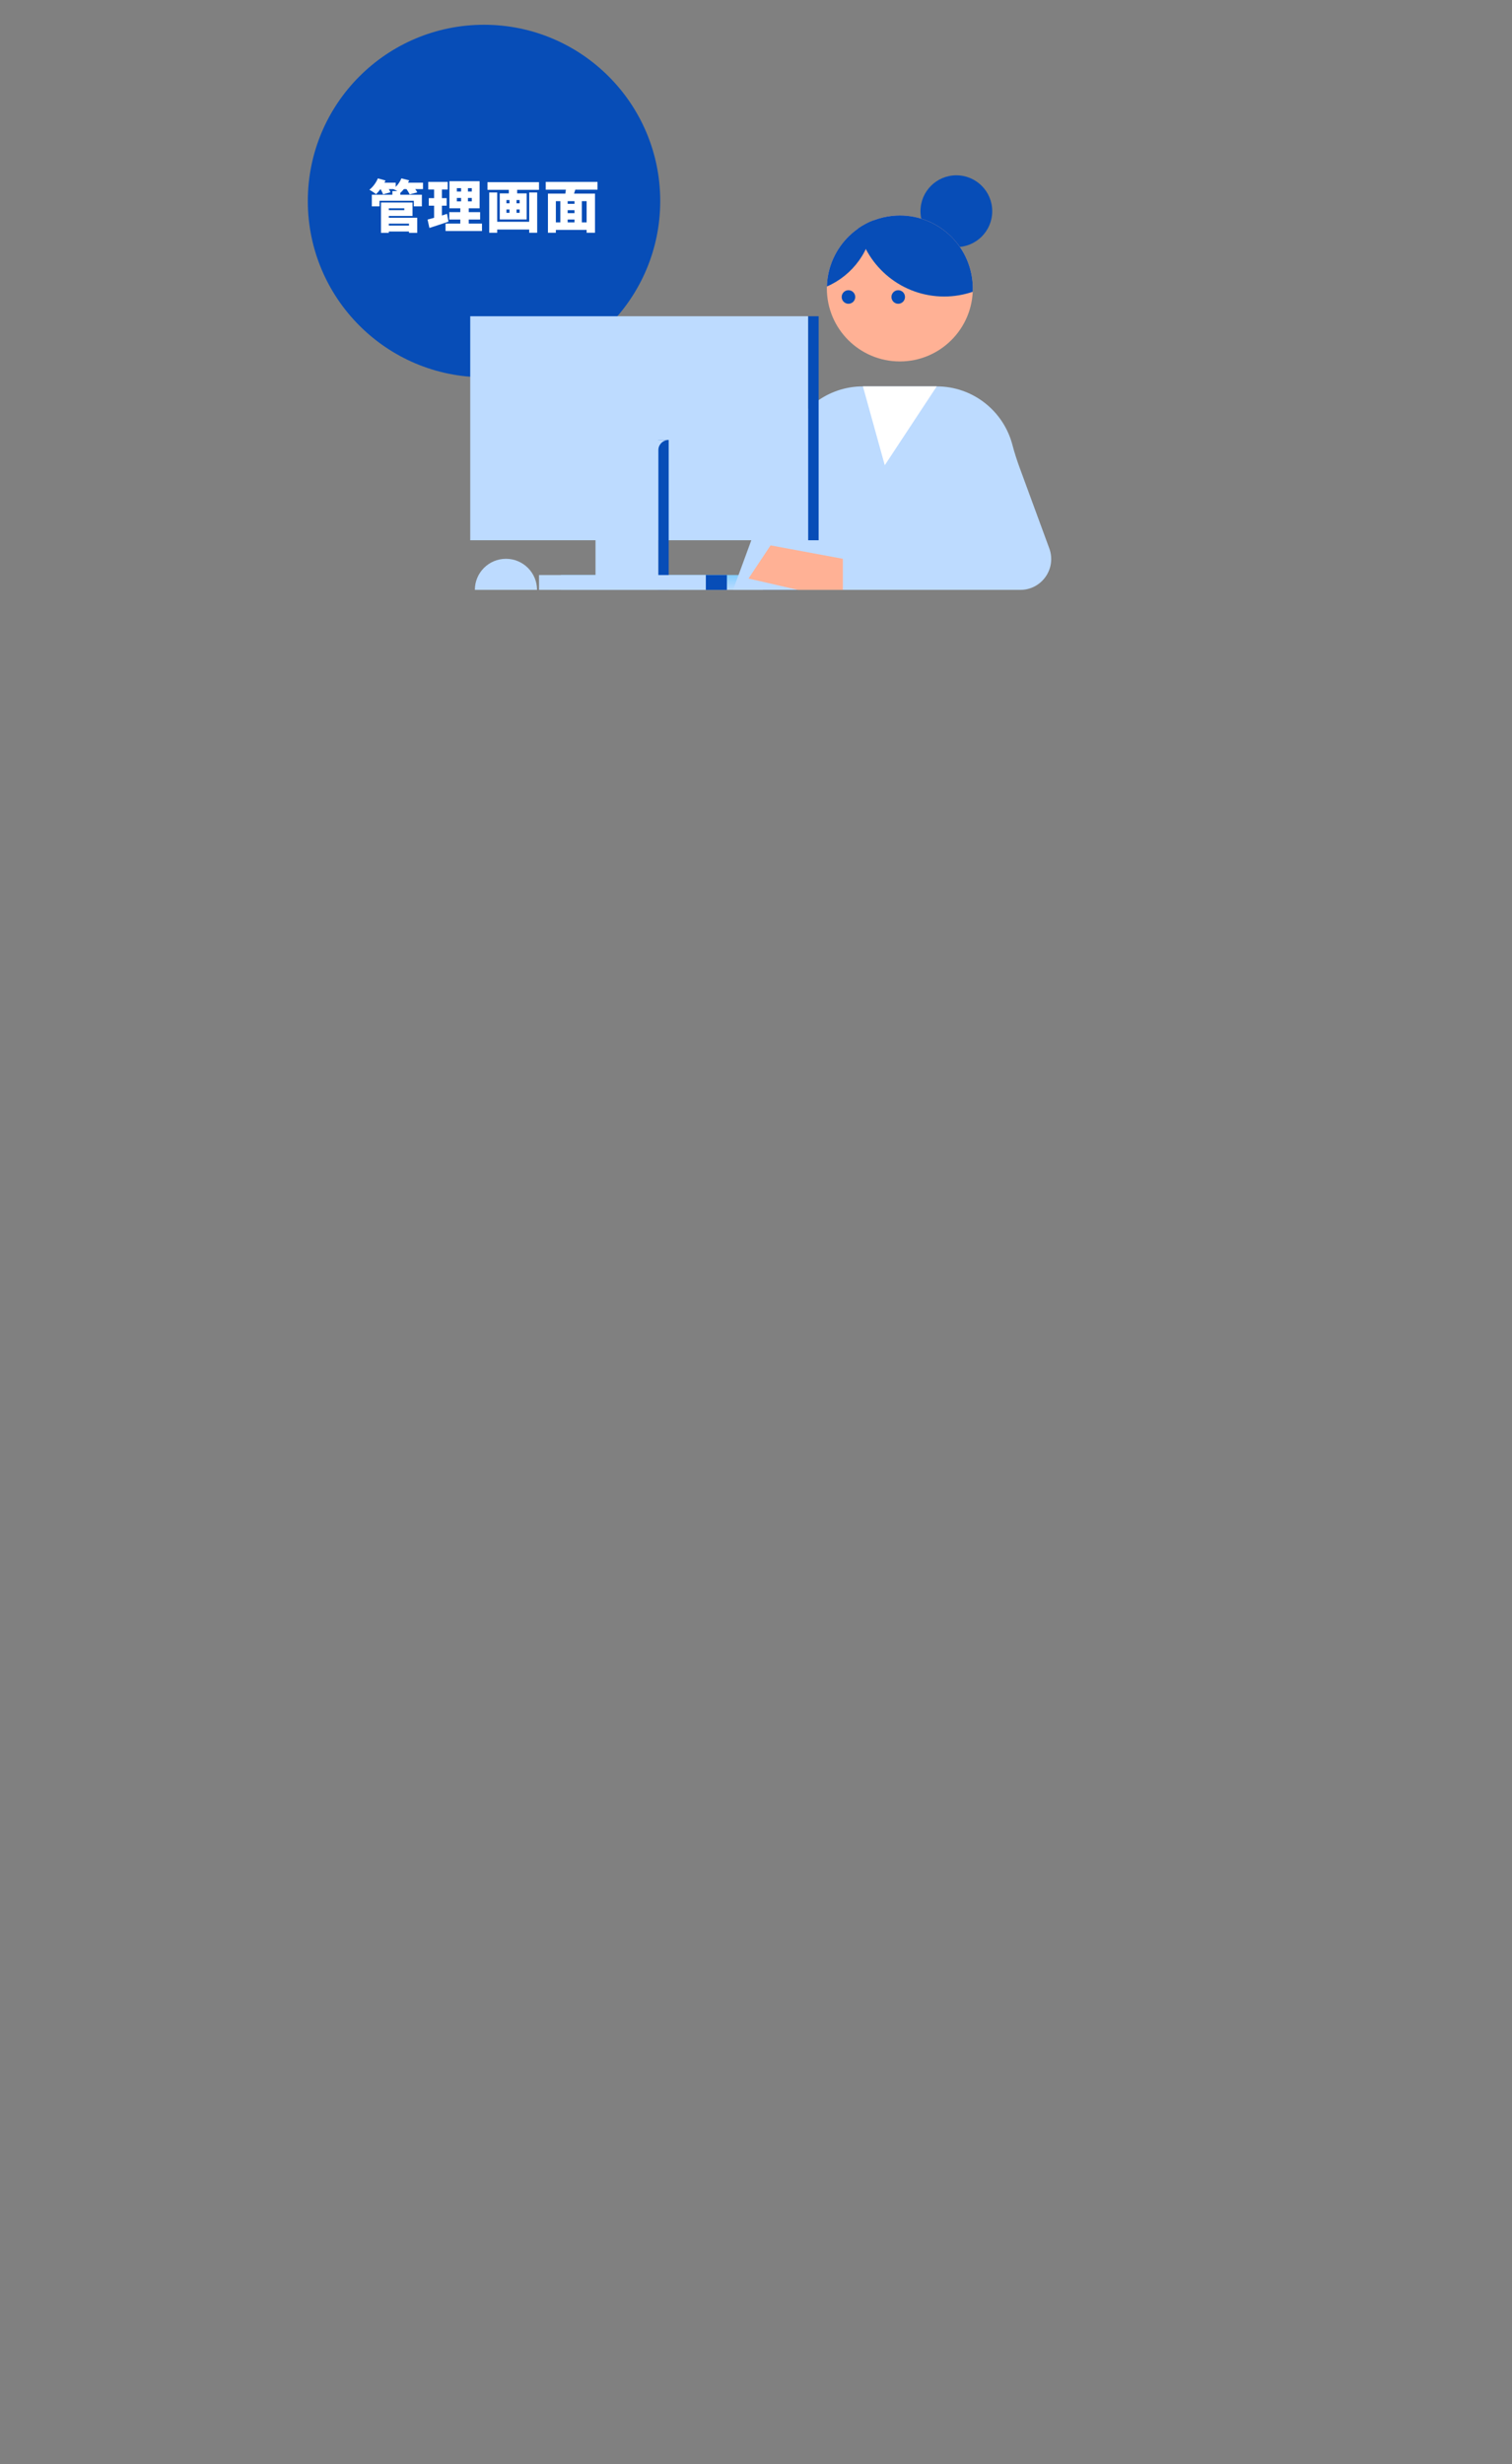 <?xml version="1.0" encoding="UTF-8"?>
<svg id="a" data-name="レイヤー 1" xmlns="http://www.w3.org/2000/svg" xmlns:xlink="http://www.w3.org/1999/xlink" viewBox="0 0 634.891 1034.377">
  <rect x="0" y="0" width="634.891" height="1034.377" fill="#808080" stroke="none"/>
  <defs>
    <style>
      .c {
        fill: url(#b);
      }

      .d {
        fill: #ffb195;
      }

      .e {
        fill: #074db7;
      }

      .f {
        fill: #fff;
      }

      .g {
        fill: #bddbff;
      }
    </style>
    <linearGradient id="b" data-name="名称未設定グラデーション 13" x1="277.898" y1="241.368" x2="277.898" y2="247.829" gradientUnits="userSpaceOnUse">
      <stop offset="0" stop-color="#83cdff"/>
      <stop offset="1" stop-color="#bddbff"/>
    </linearGradient>
  </defs>
  <g>
    <circle class="e" cx="203.242" cy="84.384" r="73.988"/>
    <g>
      <path class="f" d="M177.618,79.38h-3.257c.332.5.665.975.855,1.379l-3.209.856c-.238-.571-.785-1.474-1.308-2.235h-1.094c-.499.618-.999,1.141-1.498,1.593l-.023-.023v.784h9.058v4.897h-3.376v-2.354h-14.406v2.354h-3.233v-4.897h8.63v-1.521h2.092c-.595-.333-1.236-.642-1.712-.832h-1.878c.285.476.547.951.689,1.332l-3.091.879c-.189-.57-.618-1.45-1.069-2.211h-.023c-.618.809-1.261,1.545-1.854,2.14-.666-.547-2.021-1.45-2.806-1.854,1.45-1.142,2.829-2.996,3.566-4.779l3.209.88c-.143.309-.285.618-.451.927h4.73v1.759c1.022-.998,1.878-2.306,2.377-3.566l3.281.809c-.143.333-.31.666-.476.999h6.276v2.686ZM163.258,91.409h11.935v6.348h-3.447v-.571h-8.487v.571h-3.28v-12.743h13.241v5.634h-9.961v.761ZM163.258,87.439v.785h6.514v-.785h-6.514ZM163.258,93.882v.808h8.487v-.808h-8.487Z"/>
      <path class="f" d="M188.315,93.05c-2.687.927-5.635,1.878-8.012,2.639l-.761-3.519c.784-.19,1.712-.452,2.733-.737v-5.087h-2.234v-3.162h2.234v-3.637h-2.448v-3.186h8.154v3.186h-2.425v3.637h1.997v3.162h-1.997v4.113c.713-.238,1.45-.452,2.163-.689l.595,3.281ZM202.388,93.858v3.114h-15.31v-3.114h6.205v-1.712h-4.636v-3.09h4.636v-1.617h-4.564v-11.363h12.671v11.363h-4.564v1.617h4.778v3.09h-4.778v1.712h5.562ZM191.834,80.402h1.782v-1.426h-1.782v1.426ZM191.834,84.538h1.782v-1.45h-1.782v1.45ZM198.109,78.976h-1.616v1.426h1.616v-1.426ZM198.109,83.088h-1.616v1.45h1.616v-1.45Z"/>
      <path class="f" d="M226.327,76.479v3.209h-9.176v1.498h3.993v10.936h-11.292v-10.936h3.804v-1.498h-8.962v-3.209h21.633ZM222.215,80.806h3.352v16.903h-3.352v-1.355h-13.432v1.355h-3.353v-16.903h3.353v12.291h13.432v-12.291ZM212.658,85.347h1.283v-1.379h-1.283v1.379ZM212.658,89.341h1.283v-1.402h-1.283v1.402ZM218.197,83.968h-1.308v1.379h1.308v-1.379ZM218.197,87.938h-1.308v1.402h1.308v-1.402Z"/>
      <path class="f" d="M241.565,79.617l-.522,1.664h8.796v16.427h-3.519v-1.188h-12.909v1.188h-3.328v-16.427h7.299c.071-.547.166-1.117.237-1.664h-8.463v-3.257h21.729v3.257h-9.319ZM233.411,93.359h1.878v-8.915h-1.878v8.915ZM241.232,84.444h-2.876v1.117h2.876v-1.117ZM241.232,88.223h-2.876v1.26h2.876v-1.26ZM238.356,93.359h2.876v-1.213h-2.876v1.213ZM246.32,84.444h-1.997v8.915h1.997v-8.915Z"/>
    </g>
  </g>
  <g>
    <rect class="e" x="320.288" y="241.386" width="14.738" height="6.243"/>
    <rect class="c" x="235.508" y="241.386" width="84.78" height="6.243"/>
    <rect class="e" x="296.379" y="241.386" width="8.843" height="6.243"/>
    <g>
      <path class="g" d="M428.444,247.629c9.007,0,15.264-8.966,12.156-17.42l-12.382-33.683c-1.182-3.216-2.248-6.477-3.115-9.792-3.691-14.112-16.494-24.533-31.763-24.533h-30.999c-14.838,0-27.369,9.835-31.457,23.339l-.129-.31-22.938,62.399h120.629Z"/>
      <polygon class="f" points="393.339 162.201 371.515 195.299 362.34 162.201 393.339 162.201"/>
      <polygon class="d" points="353.93 234.579 323.556 228.948 314.293 242.86 335.026 247.629 353.93 247.629 353.93 234.579"/>
      <path class="g" d="M199.397,247.629c0-7.208,5.843-13.051,13.051-13.051,7.208,0,13.051,5.843,13.051,13.051h-26.101Z"/>
      <rect class="e" x="339.327" y="132.755" width="4.421" height="94.037"/>
      <rect class="g" x="197.453" y="132.755" width="141.874" height="94.037"/>
      <rect class="e" x="276.357" y="184.686" width="4.421" height="62.943"/>
      <path class="g" d="M276.428,241.386v-52.35c0-2.402,1.948-4.35,4.35-4.35h-26.368c-2.402,0-4.35,1.948-4.35,4.35v52.35h-23.724v6.243h70.042v-6.243h-19.95Z"/>
      <circle class="e" cx="401.575" cy="88.658" r="15.067"/>
      <g>
        <circle class="d" cx="377.839" cy="121.088" r="30.641"/>
        <path class="e" d="M374.704,90.608c-5.353.551-10.238,2.452-14.361,5.325,3.878,16.364,18.575,28.543,36.125,28.543,4.194,0,8.221-.706,11.981-1.987.066-1.492.028-3.006-.13-4.535-1.731-16.834-16.782-29.076-33.615-27.345Z"/>
        <path class="e" d="M347.216,120.266c10.91-4.735,18.708-15.277,19.5-27.728-11.344,4.413-19.181,15.3-19.5,27.728Z"/>
      </g>
      <g>
        <circle class="e" cx="377.165" cy="124.672" r="2.847"/>
        <circle class="e" cx="356.266" cy="124.672" r="2.847"/>
      </g>
    </g>
  </g>
</svg>